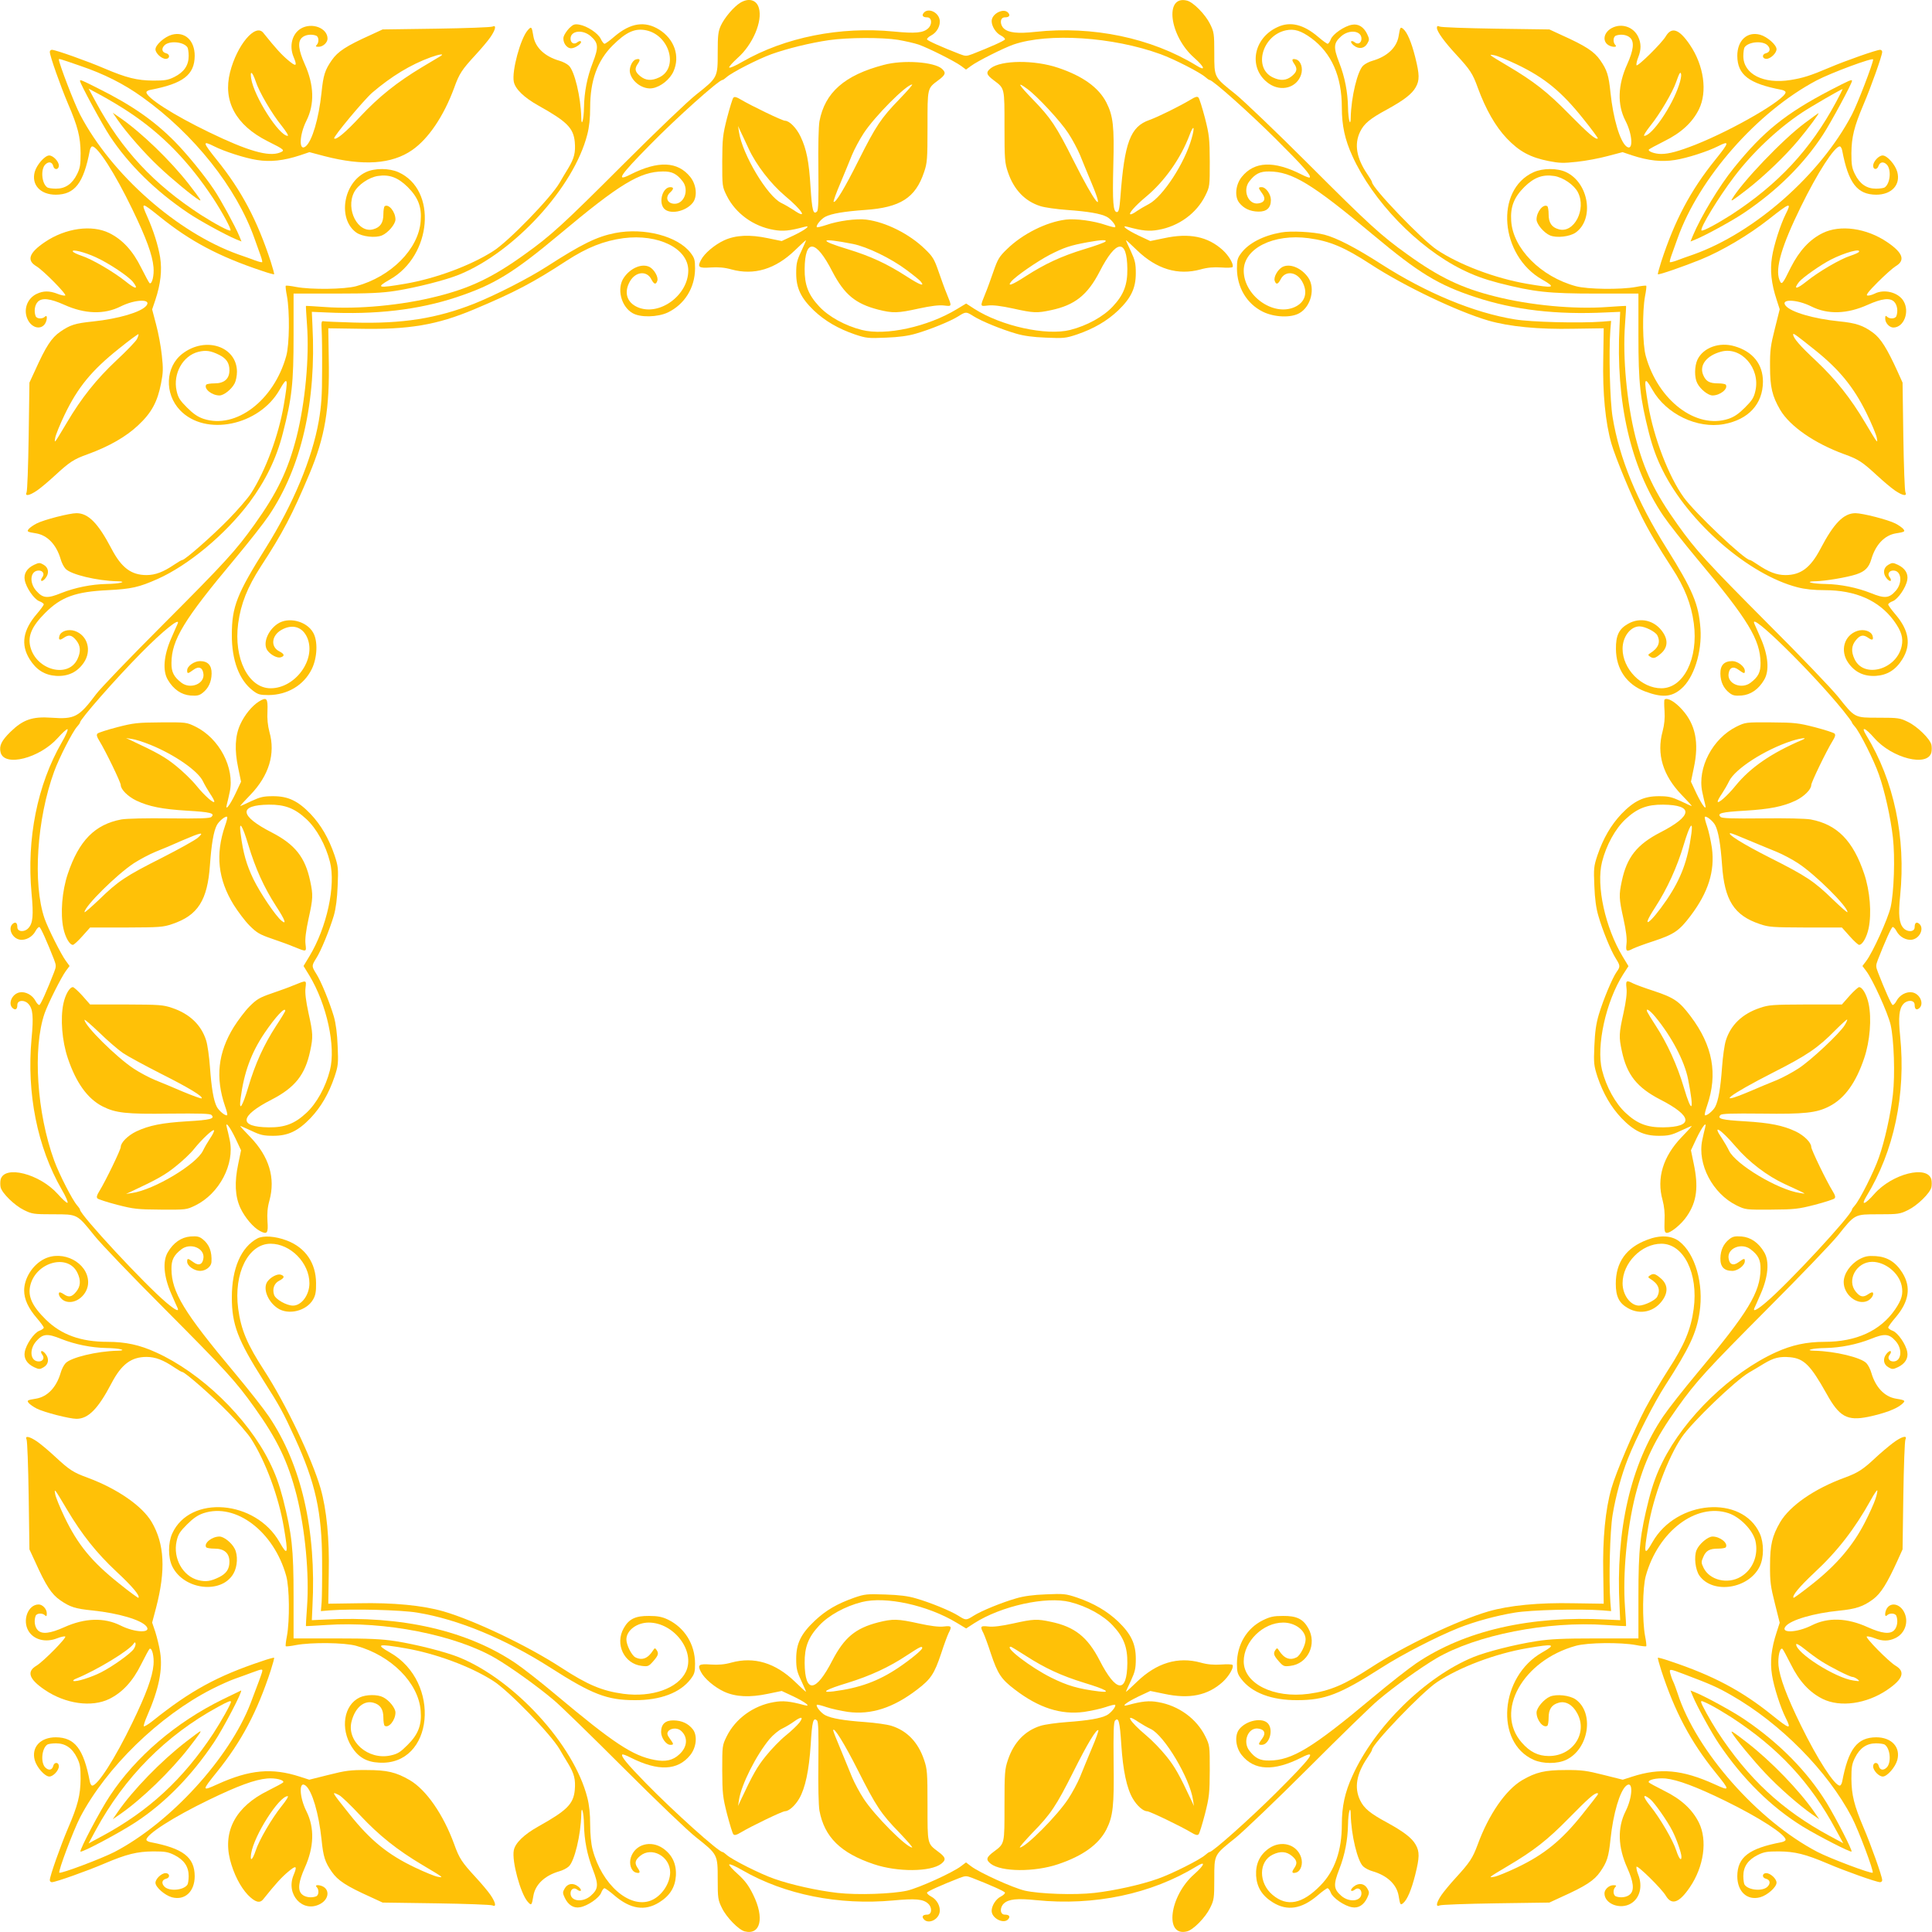 <?xml version="1.0" standalone="no"?>
<!DOCTYPE svg PUBLIC "-//W3C//DTD SVG 20010904//EN"
 "http://www.w3.org/TR/2001/REC-SVG-20010904/DTD/svg10.dtd">
<svg version="1.0" xmlns="http://www.w3.org/2000/svg"
 width="1280pt" height="1280pt" viewBox="0 0 1280 1280"
 preserveAspectRatio="xMidYMid meet">
<g transform="translate(0,1280) scale(0.1,-0.1)"
fill="#ffc107" stroke="none">
<path d="M4905 12782 c-44 -27 -104 -98 -129 -151 -18 -40 -21 -64 -21 -181 0
-163 0 -164 -143 -277 -54 -42 -269 -248 -479 -458 -405 -405 -483 -476 -658
-601 -211 -152 -360 -223 -581 -278 -232 -59 -525 -86 -742 -70 -68 5 -124 8
-125 7 -1 -1 2 -57 7 -125 16 -217 -12 -515 -69 -742 -57 -222 -128 -370 -279
-581 -124 -173 -189 -245 -608 -665 -217 -217 -416 -424 -442 -460 -114 -152
-141 -166 -296 -155 -126 9 -188 -13 -271 -94 -59 -58 -76 -92 -65 -136 25
-98 258 -39 379 96 30 34 59 60 64 58 6 -2 -11 -42 -38 -88 -162 -281 -233
-638 -200 -999 14 -147 9 -199 -21 -231 -26 -29 -73 -25 -73 6 0 29 -12 38
-30 23 -34 -28 -7 -94 44 -105 39 -8 86 17 106 56 9 17 21 29 26 27 9 -3 52
-100 97 -215 15 -40 15 -46 0 -85 -45 -116 -88 -213 -97 -216 -5 -2 -17 10
-26 27 -20 39 -67 64 -106 56 -51 -11 -78 -77 -44 -105 18 -15 30 -6 30 23 0
31 47 35 73 6 30 -32 35 -84 21 -231 -33 -361 38 -718 200 -999 27 -46 44 -86
38 -88 -5 -2 -34 24 -64 58 -121 135 -354 194 -379 96 -3 -14 -3 -37 0 -51 10
-40 93 -121 155 -151 53 -26 64 -28 193 -28 163 0 157 3 273 -141 43 -54 252
-272 463 -483 408 -410 474 -482 598 -656 151 -211 222 -359 279 -581 57 -227
85 -525 69 -742 -5 -68 -8 -124 -7 -125 1 -1 61 2 135 7 386 27 857 -66 1122
-221 105 -62 279 -187 384 -276 46 -38 255 -242 465 -452 210 -210 425 -416
479 -458 143 -113 143 -114 143 -277 0 -127 2 -138 28 -191 30 -62 111 -145
151 -155 105 -26 132 89 56 243 -31 63 -55 94 -101 136 -34 30 -60 59 -58 64
2 6 42 -11 88 -38 281 -162 638 -233 999 -200 147 14 199 9 231 -21 29 -26 25
-73 -6 -73 -29 0 -38 -12 -23 -30 28 -34 94 -7 105 44 8 39 -17 86 -56 106
-17 9 -29 21 -27 26 3 9 100 52 215 97 40 15 46 15 85 0 116 -45 213 -88 216
-97 2 -5 -10 -17 -27 -26 -33 -16 -61 -61 -61 -95 0 -50 81 -90 110 -55 15 18
6 30 -23 30 -32 0 -35 47 -6 74 31 29 89 35 214 22 386 -39 763 41 1063 224
62 39 54 10 -16 -52 -165 -145 -199 -417 -48 -379 42 10 122 92 153 155 26 53
28 64 28 193 0 164 -3 157 141 272 54 44 271 251 481 461 210 210 419 414 465
452 105 89 279 214 384 276 265 155 736 248 1122 221 74 -5 134 -8 135 -7 1 1
-2 57 -7 125 -16 217 12 515 69 742 57 222 128 370 279 581 124 174 193 249
599 657 211 211 419 428 463 482 115 144 109 141 272 141 129 0 140 2 193 28
62 30 145 111 155 151 3 14 3 37 0 51 -25 98 -260 39 -378 -95 -62 -71 -92
-81 -53 -17 183 299 263 676 224 1062 -13 125 -7 183 22 214 27 29 74 26 74
-6 0 -29 12 -38 30 -23 34 28 7 94 -44 105 -39 8 -86 -17 -106 -56 -9 -17 -21
-29 -26 -27 -9 3 -52 100 -97 216 -15 39 -15 45 0 85 45 115 88 212 97 215 5
2 17 -10 26 -27 20 -39 67 -64 106 -56 51 11 78 77 44 105 -18 15 -30 6 -30
-23 0 -32 -47 -35 -74 -6 -29 31 -35 89 -22 214 39 386 -41 763 -224 1063 -39
63 -9 53 53 -18 118 -134 353 -193 378 -95 3 14 3 37 0 51 -10 40 -93 121
-155 151 -53 26 -64 28 -193 28 -164 0 -157 -3 -272 141 -44 54 -252 272 -463
482 -406 408 -475 483 -599 657 -151 211 -222 359 -279 581 -57 227 -85 525
-69 742 5 68 8 124 7 125 -1 1 -57 -2 -125 -7 -217 -16 -510 11 -742 70 -221
55 -370 126 -581 278 -175 125 -253 196 -658 601 -210 210 -427 417 -481 461
-144 115 -141 108 -141 272 0 129 -2 140 -28 193 -31 63 -111 145 -153 155
-151 38 -117 -234 48 -379 70 -62 78 -91 16 -52 -300 184 -689 265 -1068 224
-118 -13 -178 -6 -209 22 -29 27 -26 74 6 74 29 0 38 12 23 30 -29 35 -110 -5
-110 -55 0 -34 28 -79 61 -95 17 -9 29 -21 27 -26 -3 -9 -100 -52 -215 -97
-40 -15 -46 -15 -85 0 -116 45 -213 88 -216 97 -2 5 10 17 27 26 39 20 64 67
56 106 -11 51 -77 78 -105 44 -15 -18 -6 -30 23 -30 31 0 35 -47 6 -73 -32
-30 -85 -35 -226 -21 -357 35 -722 -38 -1004 -200 -46 -27 -86 -44 -88 -38 -2
5 23 33 56 63 100 88 166 243 141 330 -15 55 -67 70 -123 36z m1045 -246 c47
-8 108 -22 135 -31 66 -23 241 -111 283 -142 l32 -24 33 24 c41 31 216 119
282 142 231 79 658 51 974 -64 91 -33 264 -122 297 -152 11 -10 24 -19 28 -19
21 0 264 -217 437 -389 187 -186 238 -245 226 -257 -3 -3 -27 6 -54 20 -184
93 -313 87 -396 -16 -41 -51 -49 -130 -17 -171 30 -38 72 -58 127 -59 55 -1
83 25 83 77 0 38 -33 85 -61 85 -24 0 -24 -4 3 -41 27 -36 16 -62 -28 -67 -65
-7 -102 86 -58 145 39 51 71 68 132 67 152 -1 286 -82 687 -418 306 -256 434
-334 681 -415 258 -85 536 -117 864 -101 l94 4 -4 -89 c-27 -506 73 -941 289
-1261 33 -49 135 -179 227 -289 336 -401 416 -532 418 -687 1 -61 -15 -93 -67
-132 -59 -44 -152 -7 -145 58 5 44 31 55 67 28 36 -26 41 -27 41 -7 0 29 -47
65 -83 65 -54 0 -80 -27 -79 -83 1 -55 21 -97 59 -127 23 -18 37 -21 81 -18
61 5 113 41 150 104 36 60 27 162 -22 274 -20 47 -40 91 -43 98 -40 93 377
-315 588 -575 32 -40 59 -76 59 -80 0 -4 9 -16 19 -27 31 -34 127 -224 159
-317 39 -110 78 -286 93 -418 15 -132 7 -363 -15 -461 -18 -78 -119 -301 -162
-357 l-25 -33 25 -33 c43 -56 144 -279 162 -357 22 -98 30 -329 15 -461 -15
-132 -54 -308 -93 -418 -32 -93 -128 -283 -159 -317 -10 -11 -19 -23 -19 -27
0 -35 -426 -495 -573 -618 -57 -48 -85 -62 -74 -36 3 6 23 50 43 97 49 112 58
214 22 274 -37 63 -89 99 -150 104 -44 3 -58 0 -81 -18 -38 -30 -58 -72 -59
-127 -1 -56 25 -83 79 -83 36 0 83 36 83 65 0 20 -5 19 -41 -7 -36 -27 -62
-16 -67 28 -7 65 86 102 145 58 52 -39 68 -71 67 -132 -2 -155 -82 -286 -418
-687 -92 -110 -194 -240 -227 -289 -216 -320 -316 -755 -289 -1261 l4 -89 -89
4 c-506 27 -941 -73 -1261 -289 -49 -33 -179 -135 -289 -227 -401 -336 -535
-417 -687 -418 -61 -1 -93 16 -132 67 -44 59 -7 152 58 145 44 -5 55 -31 28
-67 -27 -37 -27 -41 -3 -41 50 0 79 96 43 140 -36 44 -145 23 -192 -37 -32
-41 -24 -120 17 -171 83 -103 212 -109 396 -16 107 55 71 5 -172 -237 -173
-172 -417 -389 -437 -389 -4 0 -17 -9 -28 -19 -34 -31 -224 -127 -317 -159
-110 -39 -286 -78 -418 -93 -132 -15 -363 -7 -461 15 -78 18 -301 119 -357
162 l-33 25 -33 -25 c-56 -43 -279 -144 -357 -162 -98 -22 -329 -30 -461 -15
-132 15 -308 54 -418 93 -93 32 -283 128 -317 159 -11 10 -23 19 -27 19 -26 0
-322 266 -508 456 -124 127 -167 179 -156 190 3 3 27 -6 54 -20 184 -93 313
-87 396 16 41 51 49 130 17 171 -30 38 -72 58 -127 59 -55 1 -83 -25 -83 -77
0 -38 33 -85 61 -85 24 0 24 4 -3 41 -17 23 -20 34 -12 47 16 24 62 27 86 5
47 -42 43 -106 -10 -155 -43 -41 -93 -52 -165 -38 -145 27 -273 112 -657 434
-96 81 -215 174 -264 207 -320 216 -755 316 -1261 289 l-89 -4 4 89 c27 506
-73 941 -289 1261 -33 49 -135 179 -227 289 -336 401 -417 535 -418 687 -1 61
16 93 67 132 59 44 152 7 145 -58 -5 -44 -31 -55 -67 -28 -37 27 -41 27 -41 3
0 -28 47 -61 86 -61 37 0 73 28 75 58 4 69 -14 117 -58 152 -23 18 -37 21 -81
18 -61 -5 -113 -41 -150 -104 -36 -60 -27 -162 22 -274 20 -47 40 -91 43 -97
11 -26 -17 -12 -74 36 -142 119 -573 583 -573 617 0 4 -9 17 -19 28 -30 33
-119 206 -152 297 -115 315 -143 743 -64 974 23 66 111 241 142 283 l24 32
-24 33 c-31 41 -119 216 -142 282 -79 231 -51 659 64 974 33 91 122 264 152
297 10 11 19 23 19 27 0 21 234 288 406 462 144 146 261 240 241 193 -3 -7
-23 -51 -43 -98 -49 -112 -58 -214 -22 -274 37 -63 89 -99 150 -104 44 -3 58
0 81 18 38 30 58 72 59 127 1 55 -25 83 -77 83 -38 0 -85 -33 -85 -61 0 -24 4
-24 41 3 36 27 62 16 67 -28 7 -65 -86 -102 -145 -58 -51 39 -68 71 -67 132 1
152 82 286 418 687 92 110 194 240 227 289 216 320 316 755 289 1261 l-4 89
94 -4 c328 -16 612 17 865 101 247 82 375 160 680 415 401 336 535 417 687
418 61 1 93 -16 132 -67 42 -57 9 -147 -54 -147 -49 0 -66 42 -30 75 25 23 25
35 1 35 -50 0 -79 -96 -43 -140 36 -44 145 -23 192 37 32 41 24 120 -17 171
-83 103 -212 109 -396 16 -100 -51 -72 -8 127 194 174 178 458 432 482 432 4
0 17 9 28 19 33 30 206 119 297 152 103 37 257 75 381 93 125 18 353 19 458 2z"/>
<path d="M5855 12370 c-260 -68 -390 -183 -426 -374 -6 -35 -9 -164 -7 -321 2
-201 0 -267 -9 -276 -25 -25 -33 7 -43 161 -10 170 -27 253 -66 335 -27 57
-74 105 -103 105 -18 0 -221 98 -294 141 -26 16 -40 20 -48 12 -6 -6 -24 -66
-42 -134 -29 -114 -31 -138 -32 -289 0 -163 0 -166 29 -225 58 -118 177 -205
313 -228 60 -11 107 -6 202 20 49 13 8 -19 -71 -57 l-79 -37 -92 19 c-119 25
-212 21 -289 -14 -63 -29 -132 -87 -154 -131 -25 -47 -15 -55 66 -49 50 3 90
0 136 -13 150 -41 291 2 420 126 41 40 74 70 74 67 0 -3 -15 -37 -32 -74 -28
-59 -33 -80 -33 -144 0 -99 31 -164 117 -247 74 -70 162 -121 273 -159 75 -25
88 -26 205 -21 85 3 149 12 199 27 94 27 229 82 281 115 49 31 51 31 100 0 52
-33 187 -88 281 -115 50 -15 114 -24 199 -27 117 -5 130 -4 205 21 111 38 199
89 273 159 86 83 117 148 117 247 0 64 -5 85 -32 144 -18 37 -33 71 -33 74 0
3 33 -27 74 -67 129 -124 270 -167 420 -126 46 13 86 16 136 13 39 -3 73 -2
76 3 10 16 -24 75 -66 113 -99 89 -220 114 -387 78 l-92 -19 -79 37 c-79 38
-120 70 -71 57 95 -26 142 -31 202 -20 136 23 255 110 313 228 29 59 29 62 29
225 -1 151 -3 175 -32 289 -18 68 -37 129 -43 135 -8 8 -21 5 -48 -12 -73 -44
-218 -116 -277 -137 -126 -44 -165 -148 -192 -510 -6 -78 -11 -100 -23 -100
-25 0 -30 62 -24 310 7 258 -1 327 -46 416 -51 99 -156 175 -320 230 -157 53
-376 51 -446 -3 -34 -27 -30 -43 20 -80 73 -55 71 -47 71 -308 0 -216 2 -240
23 -301 39 -116 113 -193 216 -225 28 -9 107 -20 176 -25 139 -10 221 -24 262
-45 28 -14 65 -60 56 -69 -3 -3 -30 4 -61 14 -80 28 -201 44 -266 36 -129 -16
-287 -95 -390 -196 -51 -49 -61 -66 -90 -150 -18 -52 -41 -116 -53 -144 -36
-89 -36 -85 18 -79 33 4 87 -3 166 -20 135 -30 158 -31 251 -11 157 33 242
100 322 255 110 215 182 222 184 18 1 -105 -24 -171 -96 -248 -63 -68 -172
-128 -283 -156 -158 -40 -457 26 -635 140 l-54 35 -63 -38 c-192 -116 -470
-177 -628 -137 -111 28 -220 88 -283 156 -72 77 -97 143 -96 248 2 204 74 197
184 -18 79 -151 152 -212 302 -251 99 -25 130 -24 271 7 79 17 133 24 166 20
54 -6 54 -10 18 79 -12 28 -35 92 -53 144 -29 84 -39 101 -90 150 -103 101
-261 180 -390 196 -65 8 -186 -8 -266 -36 -31 -10 -58 -17 -61 -14 -9 9 28 55
56 69 41 21 124 35 262 45 235 16 335 80 392 250 21 61 23 85 23 301 0 261 -2
253 71 308 49 36 53 50 25 76 -51 46 -257 61 -386 26z m104 -227 c-121 -125
-155 -175 -272 -408 -91 -182 -152 -283 -164 -272 -3 3 17 59 45 124 27 65 62
149 77 187 16 38 50 102 77 143 73 112 283 323 321 323 6 0 -33 -44 -84 -97z
m847 68 c66 -48 221 -215 272 -294 27 -41 61 -105 77 -143 15 -38 50 -122 77
-187 93 -222 23 -135 -119 148 -117 233 -151 283 -272 408 -95 98 -107 121
-35 68z m-1846 -396 c50 -108 146 -232 239 -311 118 -98 157 -163 58 -95 -23
15 -59 36 -80 46 -92 43 -259 322 -281 470 l-6 40 16 -35 c9 -19 34 -71 54
-115z m2935 68 c-47 -166 -190 -384 -282 -434 -29 -15 -66 -37 -82 -48 -16
-12 -34 -21 -40 -21 -20 0 29 56 101 116 124 103 231 255 289 409 27 73 37 58
14 -22z m-2245 -699 c96 -19 254 -96 358 -174 43 -32 85 -66 92 -75 30 -36 -5
-24 -94 34 -129 83 -236 133 -389 180 -202 61 -186 78 33 35z m1673 15 c-6 -6
-69 -29 -140 -50 -153 -47 -260 -97 -389 -180 -89 -58 -124 -70 -94 -34 29 35
171 133 255 177 94 48 135 62 250 83 93 17 132 18 118 4z"/>
<path d="M4075 11256 c-122 -24 -221 -73 -454 -223 -118 -76 -335 -187 -477
-244 -249 -99 -479 -135 -799 -126 -104 3 -196 7 -204 9 -11 2 -13 -9 -10 -57
2 -33 4 -154 3 -270 0 -169 -5 -234 -22 -334 -44 -250 -171 -554 -351 -841
-191 -304 -225 -389 -225 -575 -1 -170 49 -302 140 -371 33 -25 46 -29 103
-29 126 1 233 65 286 171 38 77 42 189 9 244 -44 76 -164 105 -235 57 -67 -45
-100 -134 -66 -178 22 -29 65 -51 87 -44 28 9 25 22 -10 40 -59 30 -51 105 15
142 73 41 140 20 171 -53 60 -143 -80 -334 -243 -334 -147 0 -246 197 -215
430 18 131 61 239 150 377 144 220 209 344 322 613 103 245 135 432 128 765
l-3 200 200 -3 c333 -7 520 25 765 128 269 113 393 178 613 322 138 89 246
132 377 150 232 30 430 -68 430 -214 0 -164 -191 -304 -334 -244 -73 31 -94
98 -53 171 37 66 112 74 142 15 18 -35 31 -38 40 -10 8 24 -20 74 -51 91 -50
26 -127 -6 -171 -71 -48 -70 -19 -190 57 -234 51 -31 167 -28 235 4 111 54
179 163 180 291 0 57 -4 70 -29 103 -84 111 -308 170 -501 132z"/>
<path d="M8488 11260 c-119 -21 -215 -71 -264 -136 -25 -33 -29 -46 -29 -103
1 -126 65 -233 171 -286 77 -38 189 -42 244 -9 76 44 105 164 58 234 -45 65
-122 97 -172 71 -31 -17 -59 -67 -51 -91 9 -28 22 -25 40 10 30 59 105 51 142
-15 41 -73 20 -140 -53 -171 -143 -60 -334 80 -334 243 0 147 197 246 430 215
140 -19 236 -59 411 -173 224 -146 575 -313 780 -373 139 -40 333 -59 564 -54
l200 3 -3 -200 c-5 -230 14 -424 54 -564 27 -93 131 -344 199 -481 51 -102
108 -198 203 -344 83 -127 127 -238 144 -366 31 -233 -68 -430 -215 -430 -132
0 -257 128 -257 262 0 79 52 148 112 148 36 0 104 -34 118 -59 23 -45 8 -84
-46 -118 -16 -10 -17 -13 -4 -22 24 -17 37 -13 75 20 43 38 48 87 12 140 -53
79 -149 103 -231 56 -60 -34 -81 -77 -80 -167 1 -133 71 -235 193 -281 112
-42 175 -38 239 17 84 71 139 244 128 399 -12 163 -50 254 -226 535 -194 309
-312 595 -356 866 -18 107 -26 428 -15 578 l5 60 -60 -5 c-150 -11 -471 -3
-578 15 -271 44 -584 174 -883 365 -171 110 -297 175 -378 196 -73 19 -223 27
-287 15z"/>
<path d="M1715 8152 c-45 -28 -95 -89 -123 -151 -35 -76 -39 -170 -14 -288
l19 -92 -37 -79 c-38 -79 -70 -120 -57 -71 4 13 12 50 19 82 34 160 -69 355
-227 433 -60 29 -61 29 -230 28 -155 -1 -180 -4 -289 -32 -65 -17 -124 -36
-130 -42 -8 -8 -5 -21 12 -48 42 -68 142 -275 142 -293 0 -29 47 -76 103 -103
85 -40 172 -57 336 -67 155 -9 187 -17 162 -41 -9 -10 -75 -12 -276 -10 -157
2 -286 -1 -321 -7 -175 -33 -281 -140 -355 -361 -38 -113 -50 -261 -29 -361
13 -60 41 -109 63 -109 6 0 35 26 63 58 l51 57 239 0 c220 1 244 2 305 23 170
57 234 157 250 392 10 138 24 221 45 262 14 28 60 65 69 56 3 -3 -3 -29 -14
-59 -65 -190 -47 -355 58 -525 28 -44 74 -106 104 -136 47 -47 66 -59 148 -87
52 -18 117 -41 144 -53 89 -36 85 -36 79 18 -4 33 3 87 20 166 30 135 31 158
11 251 -33 157 -100 242 -255 322 -215 110 -222 182 -18 184 105 1 171 -24
248 -96 68 -63 128 -172 156 -283 40 -157 -21 -436 -137 -627 l-38 -63 38 -62
c116 -192 177 -471 137 -628 -28 -111 -88 -220 -156 -283 -77 -72 -143 -97
-248 -96 -204 2 -197 74 18 184 155 80 222 165 255 322 20 93 19 116 -11 251
-17 79 -24 133 -20 166 6 54 10 54 -79 18 -27 -12 -92 -35 -144 -53 -82 -28
-101 -40 -148 -87 -30 -30 -76 -92 -104 -136 -105 -170 -123 -335 -58 -525 11
-30 17 -56 14 -59 -9 -9 -55 28 -69 56 -21 41 -35 123 -45 262 -5 69 -16 148
-25 176 -32 103 -109 177 -225 216 -61 21 -85 22 -305 23 l-239 0 -51 58 c-28
31 -57 57 -63 57 -22 0 -50 -49 -63 -109 -21 -100 -9 -248 29 -361 55 -164
131 -269 230 -320 87 -44 157 -52 443 -48 204 2 270 0 279 -9 25 -25 -7 -33
-162 -42 -164 -10 -251 -27 -336 -67 -56 -27 -103 -74 -103 -103 0 -18 -100
-225 -142 -293 -17 -27 -20 -40 -12 -48 6 -6 65 -25 130 -42 109 -28 134 -31
289 -32 169 -1 170 -1 230 28 158 78 261 273 227 433 -7 32 -15 69 -19 82 -13
49 19 8 57 -71 l37 -79 -19 -92 c-25 -119 -21 -212 14 -289 29 -63 87 -132
131 -154 47 -25 55 -15 49 66 -3 50 0 90 13 136 41 150 -2 291 -126 420 -40
41 -70 74 -67 74 3 0 37 -15 74 -32 59 -28 80 -33 144 -33 99 0 164 31 247
117 70 74 121 162 159 273 25 75 26 88 21 205 -3 82 -12 149 -25 195 -28 94
-85 235 -117 284 -31 50 -31 52 0 102 32 49 89 190 117 284 13 46 22 113 25
195 5 117 4 130 -21 205 -38 111 -89 199 -159 273 -83 86 -148 117 -247 117
-64 0 -85 -5 -144 -32 -37 -18 -71 -33 -74 -33 -3 0 27 33 67 74 123 128 167
272 126 417 -11 42 -16 87 -13 138 3 86 -5 95 -57 63z m-720 -286 c161 -65
318 -174 350 -243 10 -21 31 -57 46 -80 16 -23 29 -47 29 -53 0 -19 -64 37
-119 105 -29 36 -90 95 -135 131 -70 57 -123 87 -296 168 l-35 16 40 -6 c22
-3 76 -20 120 -38z m650 -663 c47 -156 103 -281 185 -408 59 -90 71 -125 35
-95 -39 32 -141 183 -186 275 -46 96 -68 171 -85 303 -12 91 11 58 51 -75z
m-335 46 c-19 -16 -125 -75 -235 -131 -244 -123 -293 -156 -417 -277 -54 -51
-98 -90 -98 -84 0 38 213 249 327 324 40 26 105 60 144 76 39 15 119 49 177
75 126 54 150 59 102 17z m580 -1146 c0 -3 -27 -49 -61 -100 -81 -125 -138
-250 -184 -405 -40 -134 -63 -167 -51 -75 23 173 70 301 158 432 74 109 138
178 138 148z m-1075 -280 c33 -22 146 -83 250 -136 183 -92 283 -152 271 -164
-3 -3 -58 17 -123 44 -65 28 -149 63 -187 78 -38 16 -101 49 -140 75 -113 74
-326 285 -326 323 0 6 44 -33 98 -84 53 -52 124 -113 157 -136z m577 -565
c-16 -24 -37 -60 -47 -81 -43 -91 -325 -260 -470 -281 l-40 -6 35 16 c173 81
226 111 296 168 44 35 98 86 119 113 53 66 129 137 133 124 2 -6 -10 -30 -26
-53z"/>
<path d="M11028 8165 c-3 -3 -3 -37 0 -76 3 -49 -1 -89 -13 -135 -41 -150 2
-291 126 -420 40 -41 70 -74 67 -74 -3 0 -37 15 -74 33 -59 27 -80 32 -144 32
-99 0 -164 -31 -247 -117 -70 -74 -121 -162 -159 -273 -25 -75 -26 -88 -21
-205 3 -85 12 -149 27 -199 27 -94 82 -229 115 -281 30 -48 31 -54 5 -90 -28
-40 -87 -181 -117 -280 -19 -64 -26 -117 -30 -210 -5 -116 -3 -130 21 -205 38
-111 89 -199 159 -273 83 -86 148 -117 247 -117 64 0 85 5 144 33 37 17 71 32
74 32 3 0 -27 -33 -67 -74 -123 -128 -167 -272 -126 -417 11 -42 16 -87 13
-138 -2 -63 0 -76 13 -79 24 -4 100 57 136 112 65 95 77 193 44 348 l-18 87
37 79 c38 79 70 120 57 71 -4 -13 -12 -50 -19 -82 -34 -160 69 -355 227 -433
60 -29 61 -29 230 -28 155 1 180 4 289 32 65 17 124 36 130 42 8 8 5 21 -12
48 -42 68 -142 275 -142 293 0 29 -47 76 -103 103 -85 40 -172 57 -336 67
-155 9 -187 17 -162 42 9 9 74 11 274 9 282 -4 363 5 446 48 101 51 177 156
232 320 38 113 50 261 29 361 -13 60 -41 109 -63 109 -6 0 -35 -26 -63 -57
l-51 -58 -239 0 c-220 -1 -244 -2 -305 -23 -116 -39 -193 -113 -225 -216 -9
-28 -20 -107 -25 -176 -10 -139 -24 -221 -45 -262 -14 -28 -60 -65 -69 -56 -3
3 4 31 15 63 72 210 38 397 -110 593 -74 98 -108 122 -244 167 -59 19 -121 42
-137 50 -44 23 -49 19 -43 -32 4 -32 -3 -88 -20 -165 -30 -135 -31 -158 -11
-251 33 -157 100 -242 255 -322 215 -110 222 -182 18 -184 -105 -1 -171 24
-248 96 -68 63 -128 172 -156 283 -40 158 26 457 140 635 l35 54 -38 63 c-116
192 -177 470 -137 628 28 111 88 220 156 283 77 72 143 97 248 96 204 -2 197
-74 -18 -184 -155 -80 -222 -165 -255 -322 -20 -93 -19 -116 11 -251 17 -77
24 -133 20 -164 -6 -52 -1 -56 43 -33 16 8 78 31 137 50 136 45 170 69 244
167 118 156 162 296 142 449 -7 47 -21 112 -32 144 -11 32 -18 60 -15 63 9 9
55 -28 69 -56 21 -41 35 -124 45 -262 16 -235 80 -335 250 -392 61 -21 85 -22
305 -23 l239 0 51 -57 c28 -32 57 -58 63 -58 22 0 50 49 63 109 21 100 9 248
-29 361 -74 221 -180 328 -355 361 -35 6 -164 9 -321 7 -201 -2 -267 0 -276
10 -25 24 7 32 162 41 164 10 251 27 336 67 56 27 103 74 103 103 0 18 100
225 142 293 17 27 20 40 12 48 -6 6 -65 25 -130 42 -109 28 -134 31 -289 32
-169 1 -170 1 -230 -28 -158 -78 -261 -273 -227 -433 7 -32 15 -69 19 -82 13
-49 -19 -8 -57 71 l-37 79 19 92 c36 167 11 288 -78 386 -47 53 -99 82 -116
66z m912 -267 c-206 -88 -343 -183 -441 -303 -55 -68 -119 -124 -119 -105 0 6
13 30 29 53 15 23 36 59 46 80 38 82 237 210 415 268 63 20 113 25 70 7z
m-734 -620 c-24 -179 -68 -298 -164 -440 -110 -161 -179 -207 -77 -51 81 125
146 268 190 416 40 133 63 167 51 75z m384 -47 c63 -26 146 -61 184 -76 38
-16 101 -49 140 -75 113 -74 326 -285 326 -323 0 -6 -44 33 -97 84 -125 121
-174 154 -418 277 -176 89 -290 160 -260 162 6 0 62 -22 125 -49z m-623 -1168
c108 -131 193 -292 217 -413 42 -214 27 -241 -29 -52 -43 145 -110 291 -185
406 -29 44 -54 86 -57 93 -11 28 17 11 54 -34z m1254 -56 c-33 -54 -225 -234
-306 -286 -40 -26 -103 -60 -141 -76 -38 -15 -122 -50 -187 -78 -228 -96 -136
-24 162 128 223 113 296 163 410 279 41 41 77 74 79 71 2 -2 -5 -19 -17 -38z
m-721 -804 c87 -102 208 -194 325 -248 156 -72 145 -66 100 -59 -145 21 -427
190 -470 281 -10 21 -31 57 -46 80 -69 100 -13 67 91 -54z"/>
<path d="M1705 4595 c-108 -58 -169 -199 -169 -390 0 -181 39 -282 208 -549
109 -171 132 -213 209 -381 137 -299 180 -493 181 -820 1 -115 -1 -237 -3
-269 l-5 -60 60 5 c150 11 471 3 578 -15 271 -44 584 -174 883 -365 275 -176
375 -215 558 -215 170 -1 302 49 371 140 25 33 29 46 29 103 -1 128 -69 237
-180 291 -38 18 -67 24 -125 24 -90 1 -133 -20 -167 -80 -61 -106 2 -238 119
-251 41 -5 46 -3 76 31 34 39 38 52 21 76 -9 13 -12 12 -22 -4 -34 -54 -73
-69 -118 -46 -25 14 -59 82 -59 118 0 60 69 112 148 112 167 0 311 -190 246
-326 -53 -110 -224 -171 -414 -146 -140 19 -236 59 -411 173 -224 146 -575
313 -780 373 -139 40 -333 59 -564 54 l-200 -3 3 200 c5 230 -14 424 -54 564
-58 200 -230 559 -373 780 -114 175 -154 271 -173 411 -31 234 67 430 215 430
132 0 257 -128 257 -262 0 -77 -52 -148 -109 -148 -42 0 -115 41 -125 71 -13
39 0 77 34 94 35 18 38 31 10 40 -22 7 -65 -15 -87 -44 -34 -44 -1 -133 66
-178 71 -48 191 -19 235 57 16 27 21 52 20 110 -1 132 -70 234 -193 281 -75
29 -157 35 -196 14z"/>
<path d="M10913 4586 c-139 -52 -208 -149 -208 -291 0 -85 22 -129 81 -162 82
-47 178 -23 231 56 36 53 31 102 -12 140 -38 33 -51 37 -75 20 -13 -9 -12 -12
4 -22 55 -34 69 -73 45 -119 -13 -23 -83 -57 -120 -58 -57 0 -109 71 -109 148
0 134 125 262 257 262 148 0 246 -197 214 -432 -18 -135 -62 -240 -169 -404
-50 -78 -118 -193 -151 -255 -78 -150 -194 -422 -225 -530 -40 -140 -59 -334
-54 -564 l3 -200 -200 3 c-231 5 -425 -14 -564 -54 -205 -60 -556 -227 -780
-373 -175 -114 -271 -154 -411 -173 -233 -31 -430 68 -430 215 0 132 128 257
262 257 79 0 148 -52 148 -112 0 -36 -34 -104 -59 -118 -45 -23 -84 -8 -118
46 -10 16 -13 17 -22 4 -17 -24 -13 -37 21 -76 30 -34 35 -36 76 -31 117 13
180 145 119 251 -34 60 -77 81 -167 80 -62 0 -85 -5 -134 -29 -106 -53 -170
-160 -171 -286 0 -57 4 -70 29 -103 69 -91 201 -141 371 -140 183 0 283 39
558 215 137 88 367 206 512 264 106 42 249 81 371 101 107 18 428 26 578 15
l60 -5 -5 60 c-11 150 -3 471 15 578 20 122 59 265 101 371 54 137 174 372
247 485 163 253 207 348 228 485 29 189 -29 390 -135 471 -51 39 -127 43 -212
10z"/>
<path d="M5660 2215 c-113 -40 -188 -83 -262 -153 -92 -87 -123 -151 -123
-252 0 -64 5 -85 33 -144 17 -37 32 -71 32 -74 0 -3 -33 27 -74 67 -129 124
-270 167 -420 126 -46 -13 -86 -16 -136 -13 -81 6 -91 -2 -66 -49 22 -44 91
-102 154 -131 77 -35 170 -39 289 -14 l92 19 79 -37 c79 -38 120 -70 71 -57
-95 26 -142 31 -202 20 -136 -23 -255 -110 -313 -228 -29 -59 -29 -62 -29
-225 1 -151 3 -175 32 -289 18 -68 36 -128 42 -134 8 -8 22 -4 48 12 72 43
276 141 293 141 26 0 67 36 95 84 40 69 65 186 76 356 9 154 17 186 42 161 9
-9 11 -75 9 -276 -2 -157 1 -286 7 -321 33 -175 140 -281 361 -355 157 -53
376 -51 446 3 34 27 30 43 -20 80 -73 55 -71 47 -71 308 0 216 -2 240 -23 301
-39 116 -113 193 -216 225 -28 9 -107 20 -176 25 -139 10 -221 24 -262 45 -28
14 -65 60 -56 69 3 3 31 -4 63 -15 32 -11 97 -25 144 -32 153 -20 299 27 457
148 91 69 114 104 159 238 19 59 42 121 50 137 23 44 19 49 -32 43 -32 -4 -88
3 -165 20 -141 31 -172 32 -271 7 -150 -39 -223 -100 -302 -251 -110 -215
-182 -222 -184 -18 -1 105 24 171 96 248 63 68 172 128 283 156 158 40 436
-21 628 -137 l63 -38 54 35 c178 114 477 180 635 140 111 -28 220 -88 283
-156 72 -77 97 -143 96 -248 -2 -204 -74 -197 -184 18 -80 155 -165 222 -322
255 -93 20 -116 19 -251 -11 -77 -17 -133 -24 -164 -20 -52 6 -56 1 -33 -43 8
-16 31 -78 50 -137 45 -134 68 -169 159 -238 158 -121 304 -168 457 -148 47 7
112 21 144 32 32 11 60 18 63 15 9 -9 -28 -55 -56 -69 -41 -21 -123 -35 -262
-45 -69 -5 -148 -16 -176 -25 -103 -32 -177 -109 -216 -225 -21 -61 -23 -85
-23 -301 0 -261 2 -253 -71 -308 -50 -37 -54 -53 -20 -80 70 -54 289 -56 446
-3 164 55 269 131 320 230 44 87 52 157 48 443 -2 204 0 270 10 279 23 24 31
-6 41 -161 11 -170 36 -288 76 -356 28 -48 69 -84 95 -84 17 0 221 -98 293
-141 26 -16 40 -20 48 -12 6 6 24 66 42 134 29 114 31 138 32 289 0 163 0 166
-29 225 -58 118 -177 205 -313 228 -60 11 -107 6 -202 -20 -49 -13 -8 19 71
57 l79 37 92 -19 c167 -36 288 -11 387 78 42 38 76 97 66 113 -3 5 -37 6 -76
3 -50 -3 -90 0 -136 13 -150 41 -291 -2 -420 -126 -41 -40 -74 -70 -74 -67 0
3 15 37 33 74 27 59 32 80 32 144 0 99 -31 164 -117 247 -74 70 -162 121 -273
159 -75 25 -88 26 -205 21 -85 -3 -149 -12 -199 -27 -94 -27 -229 -82 -281
-115 -49 -31 -51 -31 -100 0 -52 33 -187 88 -281 115 -53 16 -111 23 -204 26
-121 4 -135 3 -205 -21z m450 -334 c0 -12 -79 -77 -158 -130 -134 -90 -259
-135 -432 -157 -89 -11 -49 13 97 57 148 46 273 103 393 183 87 57 100 63 100
47z m686 -51 c127 -82 235 -132 387 -179 146 -44 186 -68 97 -57 -137 17 -208
38 -315 91 -135 67 -316 205 -268 205 3 0 48 -27 99 -60z m-1500 -443 c-14
-18 -55 -57 -91 -86 -36 -29 -95 -90 -131 -135 -57 -70 -87 -123 -168 -296
l-16 -35 6 40 c15 101 114 297 203 404 23 27 60 58 84 69 23 11 58 32 77 46
50 36 66 33 36 -7z m2247 4 c23 -15 59 -36 81 -46 90 -43 259 -326 280 -470
l6 -40 -16 35 c-81 173 -111 226 -167 295 -36 45 -96 107 -135 139 -111 93
-145 153 -49 87z m-1861 -316 c123 -244 156 -293 277 -417 51 -54 90 -98 84
-98 -38 0 -248 211 -321 323 -27 41 -61 105 -77 143 -15 38 -50 121 -76 185
-27 63 -49 120 -49 125 2 29 74 -87 162 -261z m1550 138 c-27 -65 -62 -149
-77 -187 -16 -38 -50 -102 -77 -143 -73 -112 -283 -323 -321 -323 -6 0 33 44
84 98 121 124 155 174 272 407 91 182 152 283 164 272 3 -3 -17 -59 -45 -124z"/>
<path d="M3771 12613 c-16 -17 -33 -42 -37 -57 -8 -35 19 -76 50 -76 27 0 75
34 64 46 -4 4 -14 1 -23 -6 -21 -18 -45 -5 -45 24 0 53 80 63 134 16 51 -45
53 -73 13 -176 -37 -95 -56 -193 -58 -296 -1 -80 -17 -137 -18 -66 -3 136 -45
310 -83 344 -13 12 -41 26 -63 32 -96 28 -158 87 -171 161 -11 66 -13 69 -39
39 -47 -55 -105 -268 -91 -339 9 -48 67 -105 164 -159 188 -105 231 -148 240
-240 6 -70 -3 -108 -44 -176 -20 -32 -45 -75 -56 -94 -57 -99 -339 -390 -441
-454 -150 -96 -383 -182 -583 -216 -181 -31 -198 -27 -101 28 280 159 315 595
57 711 -62 28 -159 28 -217 0 -150 -72 -187 -311 -62 -400 39 -27 125 -37 169
-19 41 17 90 75 90 106 0 50 -44 105 -71 88 -5 -3 -9 -27 -9 -53 0 -57 -20
-87 -67 -100 -101 -29 -185 132 -127 245 25 49 98 99 157 108 77 12 134 -10
198 -73 70 -70 94 -133 86 -227 -14 -184 -196 -367 -427 -430 -77 -21 -298
-24 -399 -5 -34 7 -65 10 -68 8 -2 -3 1 -34 8 -68 19 -103 17 -322 -5 -399
-82 -294 -334 -485 -547 -415 -39 13 -69 34 -110 75 -47 47 -59 65 -69 111
-25 113 41 232 144 258 50 12 81 8 138 -20 48 -24 68 -54 68 -102 0 -57 -34
-87 -99 -87 -27 0 -52 -4 -55 -9 -17 -27 38 -71 88 -71 29 0 81 41 101 81 8
15 15 50 15 76 -1 168 -208 237 -361 120 -114 -87 -121 -265 -16 -375 168
-176 524 -102 659 135 55 97 59 80 28 -101 -34 -200 -120 -433 -216 -583 -20
-32 -87 -109 -148 -172 -108 -111 -291 -271 -308 -271 -5 0 -29 -14 -54 -31
-71 -48 -124 -69 -183 -69 -101 0 -166 48 -232 174 -89 170 -154 236 -232 236
-47 0 -215 -43 -264 -68 -22 -11 -45 -28 -52 -36 -15 -18 -11 -20 50 -30 74
-13 133 -75 161 -171 6 -22 20 -50 32 -63 34 -38 208 -80 344 -83 73 -2 13
-17 -73 -18 -100 -2 -208 -24 -299 -60 -93 -38 -122 -35 -166 15 -49 56 -39
134 17 134 28 0 40 -24 23 -45 -7 -9 -10 -19 -6 -23 4 -4 17 4 27 17 27 33 21
71 -13 90 -24 14 -30 14 -62 -1 -48 -23 -70 -59 -62 -101 9 -51 62 -127 96
-140 17 -6 30 -16 30 -21 0 -5 -20 -33 -45 -62 -93 -108 -109 -204 -49 -301
44 -71 100 -106 177 -111 77 -4 138 24 181 86 56 80 27 183 -59 212 -43 14
-91 -1 -101 -32 -8 -28 1 -33 28 -14 33 23 53 20 82 -15 30 -36 33 -76 9 -126
-61 -129 -273 -73 -312 82 -18 72 10 136 99 225 105 105 201 140 415 150 156
8 205 19 329 74 204 91 447 293 607 505 108 145 180 292 223 461 60 233 71
330 71 645 l0 280 280 0 c220 0 305 4 395 18 140 22 332 71 421 107 367 149
761 579 850 929 13 50 19 109 19 179 0 178 48 310 148 410 90 90 149 117 224
101 156 -34 215 -251 85 -312 -50 -24 -90 -21 -126 9 -35 29 -38 49 -15 82 19
27 14 36 -14 28 -25 -8 -46 -58 -38 -89 15 -63 90 -113 151 -101 54 10 114 59
137 111 45 101 6 214 -95 277 -95 59 -190 44 -295 -45 -31 -27 -61 -49 -67
-49 -5 0 -17 15 -25 33 -18 37 -90 85 -143 94 -31 5 -40 1 -66 -24z"/>
<path d="M8465 12621 c-166 -75 -197 -278 -58 -375 81 -56 184 -28 213 59 14
43 -1 91 -32 101 -28 8 -33 -1 -14 -28 23 -33 20 -53 -15 -82 -36 -30 -76 -33
-126 -9 -131 62 -71 278 86 312 56 12 100 -2 169 -52 134 -99 202 -253 202
-459 0 -119 20 -213 70 -322 134 -297 431 -605 725 -751 78 -39 149 -65 245
-90 235 -60 331 -70 645 -70 l280 0 0 -280 c0 -315 11 -411 70 -645 25 -96 51
-167 90 -245 172 -347 571 -693 894 -776 50 -13 109 -19 179 -19 206 0 360
-68 459 -202 50 -69 64 -113 52 -169 -34 -156 -251 -216 -312 -86 -24 50 -21
90 9 126 29 35 49 38 82 15 27 -19 36 -14 28 14 -10 31 -58 46 -101 32 -87
-29 -116 -131 -60 -211 44 -63 104 -91 182 -87 77 5 133 40 177 111 59 95 44
190 -45 295 -27 31 -49 62 -49 67 0 6 13 16 30 22 34 13 87 89 96 140 8 42
-14 78 -62 101 -32 15 -38 15 -62 1 -34 -19 -40 -57 -13 -90 10 -13 23 -21 27
-17 4 4 1 14 -6 23 -18 21 -5 45 24 45 53 0 63 -80 16 -134 -44 -50 -73 -53
-166 -15 -91 36 -199 58 -299 60 -88 1 -146 16 -70 18 67 1 214 26 274 46 57
19 83 45 99 100 28 96 87 158 161 171 61 10 65 12 50 30 -7 8 -30 25 -52 36
-49 25 -217 68 -264 68 -78 0 -143 -66 -232 -236 -66 -126 -131 -174 -232
-174 -59 0 -112 21 -183 69 -25 17 -48 31 -53 31 -34 0 -366 314 -438 415 -99
137 -199 397 -235 611 -31 181 -27 198 28 101 91 -160 296 -259 473 -227 163
30 258 133 259 281 0 116 -67 200 -188 235 -101 30 -208 -9 -246 -89 -20 -43
-21 -119 -1 -156 20 -40 72 -81 101 -81 50 0 105 44 88 71 -3 5 -25 9 -50 9
-58 0 -82 13 -100 56 -27 64 22 128 118 154 133 37 262 -109 228 -259 -10 -46
-22 -64 -69 -111 -41 -41 -71 -62 -110 -75 -213 -70 -465 121 -547 415 -22 77
-24 296 -5 399 7 34 10 65 8 68 -3 2 -34 -1 -68 -8 -101 -19 -322 -16 -399 5
-232 63 -417 250 -428 433 -6 92 18 155 87 224 64 63 121 85 198 73 59 -9 132
-59 157 -108 58 -113 -26 -274 -127 -245 -47 13 -67 43 -67 100 0 26 -4 50 -9
53 -27 17 -71 -38 -71 -88 0 -31 49 -89 90 -106 44 -18 130 -8 169 19 125 89
88 328 -62 400 -58 28 -155 28 -217 0 -258 -117 -223 -552 57 -711 97 -55 80
-59 -101 -28 -209 36 -446 125 -596 225 -99 66 -430 411 -430 448 0 5 -14 28
-31 53 -72 106 -88 198 -48 281 26 54 66 87 177 147 113 62 166 103 191 147
27 47 26 85 -3 201 -25 99 -53 165 -80 187 -18 15 -20 11 -30 -50 -13 -74 -75
-133 -171 -161 -22 -6 -50 -20 -63 -32 -38 -34 -80 -208 -83 -344 -1 -71 -17
-14 -18 66 -2 103 -21 201 -58 296 -40 103 -38 131 13 176 54 47 134 37 134
-16 0 -29 -24 -42 -45 -24 -9 7 -19 10 -23 6 -4 -4 4 -17 17 -27 33 -27 71
-21 90 13 14 24 14 30 -1 62 -23 48 -59 70 -101 62 -51 -9 -127 -62 -140 -96
-6 -17 -16 -30 -21 -30 -5 0 -33 20 -62 45 -97 83 -185 105 -269 66z"/>
<path d="M1992 12610 c-57 -35 -77 -115 -47 -187 26 -62 18 -68 -36 -22 -44
37 -80 76 -165 182 -52 64 -174 -81 -220 -262 -48 -191 38 -350 248 -456 114
-57 119 -61 82 -76 -75 -29 -213 11 -469 135 -236 114 -415 229 -415 265 0 6
12 13 28 16 215 41 291 99 292 225 0 102 -65 163 -151 140 -48 -13 -109 -67
-109 -97 0 -26 41 -63 68 -63 28 0 30 30 3 37 -29 7 -33 31 -11 53 32 32 127
24 152 -14 4 -6 8 -32 8 -57 0 -62 -31 -107 -95 -139 -42 -21 -64 -24 -140
-24 -107 1 -176 18 -322 80 -114 49 -325 124 -349 124 -8 0 -14 -6 -14 -14 0
-26 70 -224 120 -342 66 -153 83 -221 84 -329 0 -76 -3 -98 -24 -140 -32 -64
-77 -95 -139 -95 -25 0 -51 4 -57 8 -38 25 -46 120 -14 152 22 22 46 18 53
-11 7 -28 37 -24 37 4 0 27 -38 67 -64 67 -29 0 -83 -62 -96 -109 -23 -86 38
-151 140 -151 126 1 184 77 225 293 3 15 10 27 16 27 36 0 151 -179 265 -415
93 -192 134 -304 141 -385 5 -55 -10 -116 -26 -106 -4 3 -29 49 -55 101 -56
114 -125 188 -212 231 -116 57 -290 33 -427 -60 -105 -71 -122 -121 -56 -160
47 -28 205 -189 191 -194 -7 -2 -31 3 -53 12 -51 20 -92 20 -136 -1 -65 -31
-91 -109 -58 -173 26 -50 78 -65 108 -32 20 22 24 73 5 54 -17 -17 -55 -15
-62 4 -12 32 -6 74 15 95 28 28 82 21 174 -20 137 -62 266 -66 375 -11 96 48
208 51 169 4 -35 -42 -183 -86 -354 -104 -118 -12 -151 -23 -216 -68 -58 -40
-95 -97 -167 -257 l-37 -80 -5 -355 c-3 -195 -9 -363 -14 -372 -13 -28 19 -22
69 12 25 17 77 61 117 98 100 92 125 109 220 143 142 52 252 115 333 191 89
83 128 155 152 278 14 71 15 98 5 187 -6 58 -23 149 -38 204 l-26 99 21 62
c36 109 45 197 32 283 -14 82 -43 174 -85 269 -44 99 -40 99 84 -1 201 -162
392 -263 674 -357 43 -15 80 -25 82 -23 2 2 -8 39 -22 83 -89 273 -194 472
-357 674 -95 118 -98 131 -19 91 67 -34 206 -79 285 -91 88 -14 175 -5 285 31
l62 21 98 -26 c258 -67 448 -54 583 40 108 75 209 225 278 412 34 95 51 120
143 220 37 40 81 92 98 117 34 50 40 82 13 69 -10 -5 -178 -11 -373 -14 l-355
-5 -80 -37 c-160 -72 -217 -109 -257 -167 -45 -65 -56 -98 -68 -216 -18 -171
-62 -319 -104 -354 -47 -39 -44 73 4 169 55 109 51 238 -11 375 -41 92 -48
146 -20 174 21 21 63 27 95 15 19 -7 21 -45 4 -62 -9 -9 -6 -12 13 -12 29 0
59 28 59 54 0 71 -105 110 -178 66z m928 -181 c-8 -5 -64 -38 -124 -74 -166
-100 -284 -194 -408 -326 -100 -108 -162 -159 -174 -146 -9 8 196 254 252 303
128 109 254 186 389 235 56 20 91 25 65 8z m-2389 -65 c157 -53 290 -120 411
-207 343 -245 625 -600 744 -937 13 -36 30 -85 39 -109 9 -24 14 -45 12 -48
-3 -2 -24 3 -48 12 -24 9 -73 27 -109 39 -406 145 -842 530 -1049 926 -38 72
-141 341 -141 366 0 6 3 6 141 -42z m1163 -103 c22 -69 107 -214 171 -293 30
-38 49 -68 41 -68 -57 0 -223 260 -242 380 -9 57 8 46 30 -19z m-1058 -1166
c84 -38 216 -126 245 -163 40 -51 17 -50 -48 3 -80 64 -225 149 -294 171 -27
9 -52 21 -56 27 -12 19 78 -3 153 -38z m271 -542 c-8 -15 -69 -79 -136 -141
-132 -124 -232 -249 -328 -412 -85 -142 -84 -142 -77 -100 3 19 31 87 61 150
88 184 181 297 362 441 68 55 126 97 128 95 3 -2 -2 -17 -10 -33z"/>
<path d="M530 12264 c0 -17 148 -290 198 -366 125 -189 302 -363 517 -508 75
-51 247 -145 318 -175 l37 -15 -15 37 c-27 65 -123 241 -167 306 -64 96 -181
239 -261 320 -137 138 -283 240 -506 351 -113 57 -121 60 -121 50z m325 -207
c220 -146 396 -327 558 -572 63 -97 121 -204 114 -212 -8 -7 -103 44 -197 104
-312 203 -523 429 -695 747 l-48 89 89 -48 c49 -27 130 -75 179 -108z"/>
<path d="M780 12005 c59 -85 178 -221 273 -310 81 -77 225 -196 266 -220 20
-11 9 5 -64 100 -124 160 -318 347 -460 445 l-48 33 33 -48z"/>
<path d="M9520 12615 c0 -24 50 -93 128 -177 92 -100 109 -125 143 -220 53
-144 117 -256 192 -335 83 -87 156 -126 277 -150 71 -14 98 -15 187 -5 58 6
149 23 204 38 l99 26 62 -21 c110 -36 197 -45 285 -31 79 12 218 57 285 91 79
40 76 27 -19 -91 -163 -202 -268 -401 -357 -674 -14 -44 -24 -81 -22 -83 5 -6
174 53 285 98 140 57 317 162 449 266 142 112 154 116 113 35 -34 -67 -79
-206 -91 -285 -14 -88 -5 -175 31 -284 l20 -62 -32 -128 c-28 -111 -33 -144
-32 -253 0 -134 14 -194 67 -285 64 -109 227 -222 424 -294 95 -34 120 -51
220 -143 40 -37 92 -81 117 -98 50 -34 82 -40 69 -12 -5 9 -11 177 -14 372
l-5 355 -32 71 c-70 154 -112 222 -164 260 -65 48 -113 64 -224 75 -169 17
-319 61 -354 103 -39 47 73 44 169 -4 109 -55 238 -51 375 11 92 41 146 48
174 20 21 -21 27 -63 15 -95 -7 -19 -45 -21 -62 -4 -9 9 -12 6 -12 -13 0 -29
28 -59 54 -59 70 0 110 105 67 176 -35 58 -129 81 -192 48 -17 -8 -38 -14 -47
-12 -12 2 7 27 69 89 47 47 100 94 118 105 66 39 49 89 -56 160 -137 93 -311
117 -427 60 -86 -42 -155 -117 -211 -227 -57 -116 -61 -120 -76 -83 -29 76 15
225 142 484 110 225 223 400 258 400 6 0 13 -12 16 -27 41 -216 99 -292 225
-293 102 0 163 65 140 151 -13 48 -67 109 -97 109 -26 0 -63 -41 -63 -68 0
-27 26 -29 35 -3 9 28 33 33 55 11 32 -32 24 -127 -14 -152 -6 -4 -32 -8 -57
-8 -62 0 -107 31 -139 95 -21 42 -24 64 -24 140 1 107 18 176 80 322 49 114
124 325 124 349 0 8 -6 14 -14 14 -23 0 -231 -73 -336 -118 -127 -54 -176 -69
-257 -82 -180 -29 -313 39 -313 159 0 25 4 51 8 57 25 38 120 46 152 14 22
-22 18 -46 -11 -53 -28 -7 -24 -37 4 -37 27 0 67 38 67 64 0 29 -62 83 -109
96 -86 23 -151 -38 -151 -140 1 -126 77 -184 293 -225 15 -3 27 -10 27 -16 0
-47 -344 -247 -598 -348 -110 -43 -175 -61 -226 -61 -42 0 -89 17 -82 29 3 4
49 29 101 55 114 56 188 125 231 212 57 116 33 290 -60 427 -71 105 -121 122
-160 56 -28 -47 -189 -205 -194 -191 -2 7 3 31 12 53 20 51 20 92 -1 136 -31
65 -109 91 -173 58 -50 -26 -65 -78 -32 -108 22 -20 73 -24 54 -5 -17 17 -15
55 4 62 32 12 74 6 95 -15 28 -28 21 -82 -20 -174 -63 -138 -67 -269 -12 -375
49 -94 53 -209 5 -169 -42 35 -86 183 -104 354 -12 118 -23 151 -68 216 -40
58 -97 95 -257 167 l-80 37 -355 5 c-195 3 -363 9 -372 14 -14 6 -18 4 -18 -9z
m530 -242 c184 -88 297 -181 441 -362 55 -68 97 -126 95 -128 -12 -12 -63 32
-191 162 -143 146 -233 216 -407 319 -128 76 -130 78 -88 70 19 -3 87 -31 150
-61z m2360 33 c0 -25 -103 -294 -141 -366 -207 -396 -643 -781 -1049 -926 -36
-12 -85 -30 -109 -39 -24 -9 -45 -14 -48 -12 -2 3 3 24 12 48 9 24 26 73 39
109 142 400 528 839 921 1047 97 51 375 154 375 139z m-1286 -169 c-46 -142
-180 -337 -230 -337 -8 0 11 30 41 68 62 77 147 221 170 289 21 60 29 73 33
50 2 -9 -4 -41 -14 -70z m1192 -1106 c-3 -5 -28 -16 -55 -25 -69 -22 -214
-107 -293 -171 -66 -53 -89 -54 -49 -3 23 29 146 115 211 148 90 46 201 77
186 51z m-294 -648 c162 -129 258 -246 343 -418 35 -71 66 -146 69 -165 8 -42
7 -41 -77 100 -96 162 -196 288 -328 412 -105 98 -149 149 -149 173 0 10 17
-2 142 -102z"/>
<path d="M12125 12202 c-296 -155 -442 -272 -638 -515 -95 -117 -218 -321
-272 -450 l-15 -37 37 15 c71 30 243 124 318 175 221 149 395 322 523 518 54
83 192 339 192 356 0 12 -17 4 -145 -62z m39 -79 c-169 -314 -382 -543 -694
-746 -94 -60 -189 -111 -197 -104 -13 13 112 219 217 357 122 161 288 317 447
423 60 40 260 156 271 157 1 0 -18 -39 -44 -87z"/>
<path d="M11955 11983 c-145 -108 -414 -390 -480 -502 -11 -20 5 -9 100 64
112 87 252 221 339 325 66 79 141 180 134 180 -2 0 -44 -30 -93 -67z"/>
<path d="M293 4459 c-76 -38 -133 -127 -133 -209 0 -58 28 -118 85 -184 25
-29 45 -57 45 -62 0 -5 -13 -15 -30 -21 -34 -13 -87 -89 -96 -140 -8 -42 14
-78 62 -101 32 -15 38 -15 62 -1 34 19 40 57 13 90 -10 13 -23 21 -27 17 -4
-4 -1 -14 6 -23 17 -21 5 -45 -23 -45 -56 0 -66 78 -17 134 44 50 73 53 166
15 91 -36 199 -58 299 -60 86 -1 146 -16 73 -18 -136 -3 -310 -45 -344 -83
-12 -13 -26 -41 -32 -63 -28 -96 -87 -158 -161 -171 -61 -10 -65 -12 -50 -30
7 -8 30 -25 52 -36 49 -25 217 -68 264 -68 78 0 143 66 232 236 66 126 131
174 232 174 59 0 112 -21 183 -69 25 -17 49 -31 54 -31 17 0 200 -160 308
-271 61 -63 128 -140 148 -172 96 -150 182 -383 216 -583 31 -181 27 -198 -28
-101 -159 280 -594 315 -711 57 -28 -62 -28 -159 0 -217 76 -157 327 -187 406
-48 27 47 30 122 8 164 -20 40 -72 81 -101 81 -50 0 -105 -44 -88 -71 3 -5 28
-9 55 -9 65 0 99 -30 99 -87 0 -48 -20 -78 -68 -102 -57 -28 -88 -32 -138 -20
-103 26 -169 145 -144 258 10 46 22 64 69 111 41 41 71 62 110 75 213 70 465
-121 547 -415 22 -77 24 -296 5 -399 -7 -34 -10 -65 -8 -68 3 -2 34 1 68 8
101 19 321 17 399 -5 232 -64 413 -246 427 -430 8 -94 -16 -157 -87 -227 -47
-47 -65 -59 -111 -69 -150 -34 -296 95 -259 228 24 90 82 138 144 121 46 -13
66 -43 66 -100 0 -26 4 -50 9 -53 27 -17 71 38 71 88 0 29 -41 81 -81 101 -37
20 -113 19 -156 -1 -105 -50 -130 -205 -53 -327 44 -69 98 -101 182 -105 362
-21 415 535 71 730 -97 55 -80 59 101 28 200 -34 433 -120 583 -216 102 -64
384 -355 441 -454 11 -19 36 -62 56 -94 41 -68 50 -106 44 -176 -9 -92 -52
-135 -240 -240 -97 -54 -155 -111 -164 -159 -14 -71 44 -284 91 -339 26 -30
28 -27 39 39 13 74 75 133 171 161 22 6 50 20 63 32 38 34 80 208 83 344 1 71
17 14 18 -66 2 -103 21 -201 58 -296 40 -103 38 -131 -13 -176 -54 -47 -134
-37 -134 16 0 29 24 42 45 24 9 -7 19 -10 23 -6 4 4 -4 17 -17 27 -33 27 -71
21 -90 -13 -14 -24 -14 -30 1 -62 23 -48 59 -70 101 -62 51 9 127 62 140 96 6
17 16 30 22 30 5 0 36 -22 67 -49 105 -89 200 -104 295 -45 71 44 106 100 111
177 4 78 -24 138 -85 181 -81 56 -184 28 -213 -59 -14 -43 1 -91 32 -101 28
-8 33 1 14 28 -23 33 -20 53 15 82 76 64 199 -3 199 -109 -1 -76 -58 -159
-129 -187 -142 -54 -325 108 -385 339 -10 37 -16 103 -16 165 0 70 -6 129 -19
179 -89 350 -483 780 -850 929 -89 36 -281 85 -421 107 -90 14 -175 18 -395
18 l-280 0 0 280 c0 315 -11 411 -70 645 -25 96 -51 167 -90 245 -146 294
-454 591 -751 725 -109 50 -203 70 -322 70 -177 0 -306 47 -409 148 -91 90
-120 154 -102 227 39 155 251 211 312 82 24 -50 21 -90 -9 -126 -29 -35 -49
-38 -82 -15 -13 9 -26 14 -29 11 -12 -12 10 -46 37 -57 69 -28 156 43 154 127
-3 128 -167 214 -291 152z"/>
<path d="M12320 4458 c-61 -33 -105 -97 -105 -152 0 -83 87 -154 155 -126 27
11 49 45 37 57 -3 3 -16 -2 -29 -11 -33 -23 -53 -20 -82 15 -64 76 3 199 108
199 86 0 177 -73 195 -158 11 -55 1 -92 -44 -158 -97 -141 -257 -214 -467
-214 -119 0 -216 -21 -322 -69 -297 -135 -605 -432 -751 -726 -39 -78 -65
-149 -90 -245 -59 -234 -70 -330 -70 -645 l0 -280 -280 0 c-221 0 -304 -4
-395 -18 -147 -23 -327 -69 -417 -105 -318 -130 -656 -461 -803 -788 -50 -109
-70 -203 -70 -322 0 -172 -47 -307 -141 -403 -121 -124 -222 -144 -318 -63
-94 79 -93 222 2 267 50 24 90 21 126 -9 35 -29 38 -49 15 -82 -19 -27 -14
-36 14 -28 31 10 46 58 32 101 -29 87 -132 115 -213 59 -61 -43 -89 -103 -85
-181 5 -77 40 -133 111 -177 95 -59 190 -44 295 45 31 27 62 49 67 49 6 0 16
-13 22 -30 13 -34 89 -87 140 -96 42 -8 78 14 101 62 15 32 15 38 1 62 -19 34
-57 40 -90 13 -13 -10 -21 -23 -17 -27 4 -4 14 -1 23 6 21 18 45 5 45 -24 0
-53 -80 -63 -134 -16 -51 45 -53 73 -13 176 37 95 56 193 58 296 1 80 17 137
18 66 3 -136 45 -310 83 -344 13 -12 41 -26 63 -32 96 -28 158 -87 171 -161
10 -61 12 -65 30 -50 27 22 55 88 80 187 29 116 30 154 3 201 -25 44 -78 85
-191 147 -111 60 -151 93 -177 147 -40 83 -24 175 48 281 17 25 31 48 31 53 0
37 331 382 430 448 150 100 387 189 596 225 181 31 198 27 101 -28 -280 -159
-315 -595 -57 -711 62 -28 159 -28 217 0 150 72 187 311 62 400 -39 27 -125
37 -169 19 -41 -17 -90 -75 -90 -106 0 -50 44 -105 71 -88 5 3 9 27 9 53 0 57
20 87 67 100 45 13 92 -13 122 -69 73 -132 -29 -285 -188 -284 -70 0 -125 27
-179 89 -182 207 7 544 358 641 78 22 298 24 399 5 34 -7 65 -10 68 -8 2 3 -1
34 -8 68 -19 103 -17 322 5 399 82 295 334 485 547 415 78 -26 161 -112 179
-183 22 -95 -17 -192 -98 -239 -86 -51 -205 -22 -245 59 -16 33 -17 40 -3 71
18 44 42 57 100 57 25 0 47 4 50 9 17 27 -38 71 -88 71 -31 0 -89 -49 -106
-90 -18 -44 -8 -130 19 -169 89 -125 328 -88 400 62 28 58 28 155 0 217 -117
258 -552 223 -711 -57 -55 -97 -59 -80 -28 101 34 201 131 460 222 594 67 99
357 378 448 430 19 11 62 36 94 56 68 41 106 50 176 44 92 -9 135 -52 241
-241 85 -154 137 -182 276 -154 105 22 186 52 221 82 30 26 27 28 -39 39 -74
13 -133 75 -161 171 -6 22 -20 50 -32 63 -34 38 -208 80 -344 83 -73 2 -13 17
73 18 100 2 208 24 299 60 93 38 122 35 166 -15 47 -54 37 -134 -16 -134 -29
0 -42 24 -24 45 7 9 10 19 6 23 -4 4 -17 -4 -27 -17 -27 -33 -21 -71 13 -90
24 -14 30 -14 62 1 48 23 70 59 62 101 -9 51 -62 127 -96 140 -17 6 -30 16
-30 22 0 5 22 36 49 67 89 105 104 200 45 295 -44 71 -100 106 -177 111 -51 3
-70 -1 -107 -20z"/>
<path d="M176 3263 c5 -10 11 -178 14 -373 l5 -355 37 -80 c72 -160 109 -217
167 -257 65 -45 98 -56 216 -68 171 -18 319 -62 354 -104 39 -47 -73 -44 -169
4 -109 55 -238 51 -375 -11 -92 -41 -146 -48 -174 -20 -21 21 -27 63 -15 95 7
19 45 21 62 4 9 -9 12 -6 12 13 0 29 -28 59 -54 59 -70 0 -110 -105 -67 -176
36 -59 114 -78 190 -48 22 9 46 14 53 12 14 -5 -144 -166 -191 -194 -66 -39
-49 -89 56 -160 137 -93 311 -117 427 -60 87 43 156 117 212 231 26 52 51 98
55 101 16 10 31 -51 26 -106 -7 -81 -48 -193 -141 -385 -114 -236 -229 -415
-265 -415 -6 0 -13 12 -16 27 -41 216 -99 292 -225 293 -102 0 -163 -65 -140
-151 13 -48 67 -109 97 -109 26 0 63 41 63 68 0 28 -30 30 -37 3 -7 -29 -31
-33 -53 -11 -32 32 -24 127 14 152 6 4 32 8 57 8 62 0 107 -31 139 -95 21 -42
24 -64 24 -140 -1 -108 -18 -176 -84 -329 -50 -118 -120 -316 -120 -342 0 -8
6 -14 14 -14 24 0 235 75 349 124 146 62 215 79 322 80 76 0 98 -3 140 -24 64
-32 95 -77 95 -139 0 -25 -4 -51 -8 -57 -25 -38 -120 -46 -152 -14 -22 22 -18
46 11 53 28 7 24 37 -4 37 -27 0 -67 -38 -67 -64 0 -29 62 -83 109 -96 86 -23
151 38 151 140 -1 126 -77 184 -292 225 -16 3 -28 10 -28 16 0 36 179 151 415
265 192 93 304 134 385 141 55 5 116 -10 106 -26 -3 -4 -49 -29 -101 -55 -211
-104 -299 -265 -251 -457 24 -94 68 -180 118 -233 48 -49 79 -58 102 -29 85
106 121 145 165 182 54 46 62 40 36 -22 -53 -128 60 -252 175 -192 50 26 65
78 32 108 -22 20 -73 24 -54 5 17 -17 15 -55 -4 -62 -32 -12 -74 -6 -95 15
-28 28 -21 82 20 174 62 137 66 266 11 375 -48 96 -51 208 -4 169 42 -35 86
-183 104 -354 12 -118 23 -151 68 -216 40 -58 97 -95 257 -167 l80 -37 355 -5
c195 -3 363 -9 373 -14 27 -13 21 19 -13 69 -17 25 -61 77 -98 117 -92 100
-109 125 -143 220 -72 197 -185 360 -294 424 -91 53 -151 67 -285 67 -109 1
-142 -4 -253 -32 l-128 -32 -62 20 c-185 60 -332 47 -546 -50 -105 -48 -105
-44 -4 81 163 202 268 401 357 674 14 44 24 81 22 83 -2 2 -39 -8 -82 -23
-294 -98 -472 -195 -722 -395 -29 -23 -55 -39 -59 -36 -3 4 7 35 22 69 78 178
104 308 86 421 -6 40 -21 100 -32 135 l-21 62 26 98 c65 249 56 423 -29 568
-63 107 -228 221 -425 294 -95 35 -119 50 -218 142 -40 37 -92 81 -117 98 -50
34 -82 40 -69 13z m269 -466 c99 -166 194 -285 326 -409 108 -100 159 -162
146 -174 -2 -2 -60 40 -128 95 -181 144 -274 257 -362 441 -30 63 -58 131 -61
150 -8 42 -7 42 79 -103z m441 -922 c-20 -30 -140 -116 -217 -155 -63 -32
-163 -64 -182 -57 -6 2 2 10 18 16 135 55 353 187 381 232 6 10 9 10 12 1 2
-7 -3 -24 -12 -37z m849 -157 c-7 -23 -21 -61 -75 -203 -140 -363 -531 -791
-900 -984 -85 -44 -358 -147 -367 -138 -9 9 94 282 138 367 173 330 523 671
872 849 53 27 122 58 154 69 32 11 83 30 113 41 70 26 73 26 65 -1z m513 -812
c15 -8 78 -68 140 -135 124 -132 243 -227 409 -326 145 -86 145 -87 103 -79
-19 3 -87 31 -150 61 -181 86 -297 181 -434 353 -122 153 -123 154 -68 126z
m-383 -73 c-64 -80 -149 -225 -171 -294 -22 -65 -39 -76 -30 -19 19 120 185
380 242 380 8 0 -11 -30 -41 -67z"/>
<path d="M1475 1541 c-311 -153 -576 -380 -747 -639 -63 -94 -203 -360 -195
-369 9 -9 259 124 367 195 194 128 368 305 518 529 60 89 193 343 179 343 -1
0 -57 -27 -122 -59z m55 -16 c0 -15 -65 -130 -117 -210 -200 -303 -427 -513
-737 -680 l-89 -48 48 89 c190 350 464 627 807 814 71 39 88 45 88 35z"/>
<path d="M1233 1261 c-167 -129 -353 -321 -453 -466 l-33 -48 48 33 c142 98
336 285 460 445 65 84 79 105 72 105 -3 0 -45 -31 -94 -69z"/>
<path d="M12540 3239 c-30 -23 -80 -65 -110 -93 -86 -81 -119 -103 -209 -136
-200 -73 -363 -186 -427 -295 -53 -91 -67 -151 -67 -285 -1 -109 4 -142 32
-253 l32 -128 -20 -62 c-36 -109 -45 -196 -31 -284 12 -79 57 -218 91 -285 40
-79 27 -76 -91 19 -201 162 -392 263 -674 357 -43 15 -80 25 -82 23 -2 -2 8
-39 22 -83 89 -273 194 -472 357 -674 101 -125 101 -129 -4 -81 -214 97 -361
110 -546 50 l-62 -20 -128 32 c-111 28 -144 33 -253 32 -134 0 -194 -14 -285
-67 -109 -64 -222 -227 -295 -427 -34 -91 -52 -118 -148 -223 -34 -37 -76 -88
-92 -111 -34 -50 -40 -82 -12 -69 9 5 177 11 372 14 l355 5 80 37 c160 72 217
109 257 167 45 65 56 98 68 216 18 171 62 319 104 354 47 39 44 -73 -4 -169
-55 -109 -51 -238 11 -375 41 -92 48 -146 20 -174 -21 -21 -63 -27 -95 -15
-19 7 -21 45 -4 62 9 9 6 12 -13 12 -29 0 -59 -28 -59 -54 0 -70 105 -110 176
-67 59 36 78 114 48 190 -9 22 -14 46 -12 53 5 14 166 -144 194 -191 39 -66
89 -49 160 56 93 137 117 311 60 427 -43 87 -117 156 -231 212 -52 26 -98 51
-101 55 -10 17 51 31 111 26 79 -8 205 -55 395 -148 225 -110 400 -223 400
-258 0 -6 -12 -13 -27 -16 -216 -41 -292 -99 -293 -225 0 -102 65 -163 151
-140 48 13 109 67 109 97 0 26 -41 63 -68 63 -28 0 -30 -30 -3 -37 29 -7 33
-31 11 -53 -32 -32 -127 -24 -152 14 -4 6 -8 32 -8 57 0 62 31 107 95 139 42
21 64 24 140 24 107 -1 176 -18 322 -80 114 -49 325 -124 349 -124 8 0 14 6
14 14 0 24 -75 235 -124 349 -62 146 -79 215 -80 322 0 76 3 98 24 140 32 64
77 95 139 95 25 0 51 -4 57 -8 38 -25 46 -120 14 -152 -22 -22 -46 -18 -53 11
-7 28 -37 24 -37 -4 0 -27 38 -67 64 -67 29 0 83 62 96 109 23 86 -38 151
-140 151 -126 -1 -184 -77 -225 -293 -3 -15 -10 -27 -16 -27 -35 0 -148 175
-258 400 -93 190 -140 316 -148 395 -5 60 9 121 26 111 4 -3 29 -49 55 -101
56 -114 125 -188 212 -231 116 -57 290 -33 427 60 105 71 122 121 56 160 -47
28 -205 189 -191 194 7 2 31 -3 53 -12 51 -20 92 -20 136 1 65 31 91 109 58
173 -26 50 -78 65 -108 32 -20 -22 -24 -73 -5 -54 17 17 55 15 62 -4 12 -32 6
-74 -15 -95 -28 -28 -82 -21 -174 20 -138 63 -265 67 -373 12 -98 -49 -211
-53 -171 -5 35 42 185 86 354 103 111 11 159 27 224 75 52 38 94 106 164 260
l32 71 5 355 c3 195 9 363 14 373 15 31 -26 20 -84 -24z m-115 -371 c-9 -28
-41 -99 -71 -157 -78 -151 -184 -276 -341 -401 -69 -55 -128 -98 -130 -96 -13
12 38 73 137 166 153 142 267 289 375 483 20 37 40 66 42 63 3 -3 -2 -29 -12
-58z m-360 -1073 c64 -41 191 -105 208 -105 7 0 22 -7 33 -15 18 -15 16 -15
-26 -9 -120 17 -380 182 -380 240 0 8 25 -6 58 -33 31 -25 80 -61 107 -78z
m-910 -86 c177 -67 221 -86 315 -140 326 -186 639 -503 799 -809 44 -85 147
-358 138 -367 -9 -9 -282 94 -367 138 -394 206 -802 668 -925 1049 -10 30 -23
66 -30 80 -7 14 -15 38 -19 53 -8 32 -6 32 89 -4z m-571 -801 c-5 -7 -49 -65
-100 -128 -137 -172 -253 -267 -434 -353 -63 -30 -131 -58 -150 -61 -42 -8
-40 -6 88 70 174 103 264 173 407 319 129 131 166 164 188 165 5 0 5 -6 1 -12z
m348 -27 c29 -23 115 -146 148 -211 28 -55 60 -147 60 -172 0 -32 -17 -11 -34
41 -22 69 -107 214 -171 294 -53 65 -54 88 -3 48z"/>
<path d="M11215 1563 c29 -70 124 -243 174 -317 158 -234 347 -420 557 -549
104 -63 314 -171 321 -164 7 7 -101 217 -164 321 -129 210 -315 399 -549 557
-74 50 -247 145 -317 174 l-37 15 15 -37z m118 -59 c29 -15 90 -51 137 -81
313 -204 525 -432 694 -747 l48 -88 -89 48 c-317 171 -542 381 -746 694 -49
77 -107 181 -107 195 0 9 9 6 63 -21z"/>
<path d="M11475 1319 c24 -41 143 -185 220 -266 89 -95 225 -214 310 -273 l48
-33 -33 48 c-98 142 -285 336 -445 460 -95 73 -111 84 -100 64z"/>
</g>
</svg>
